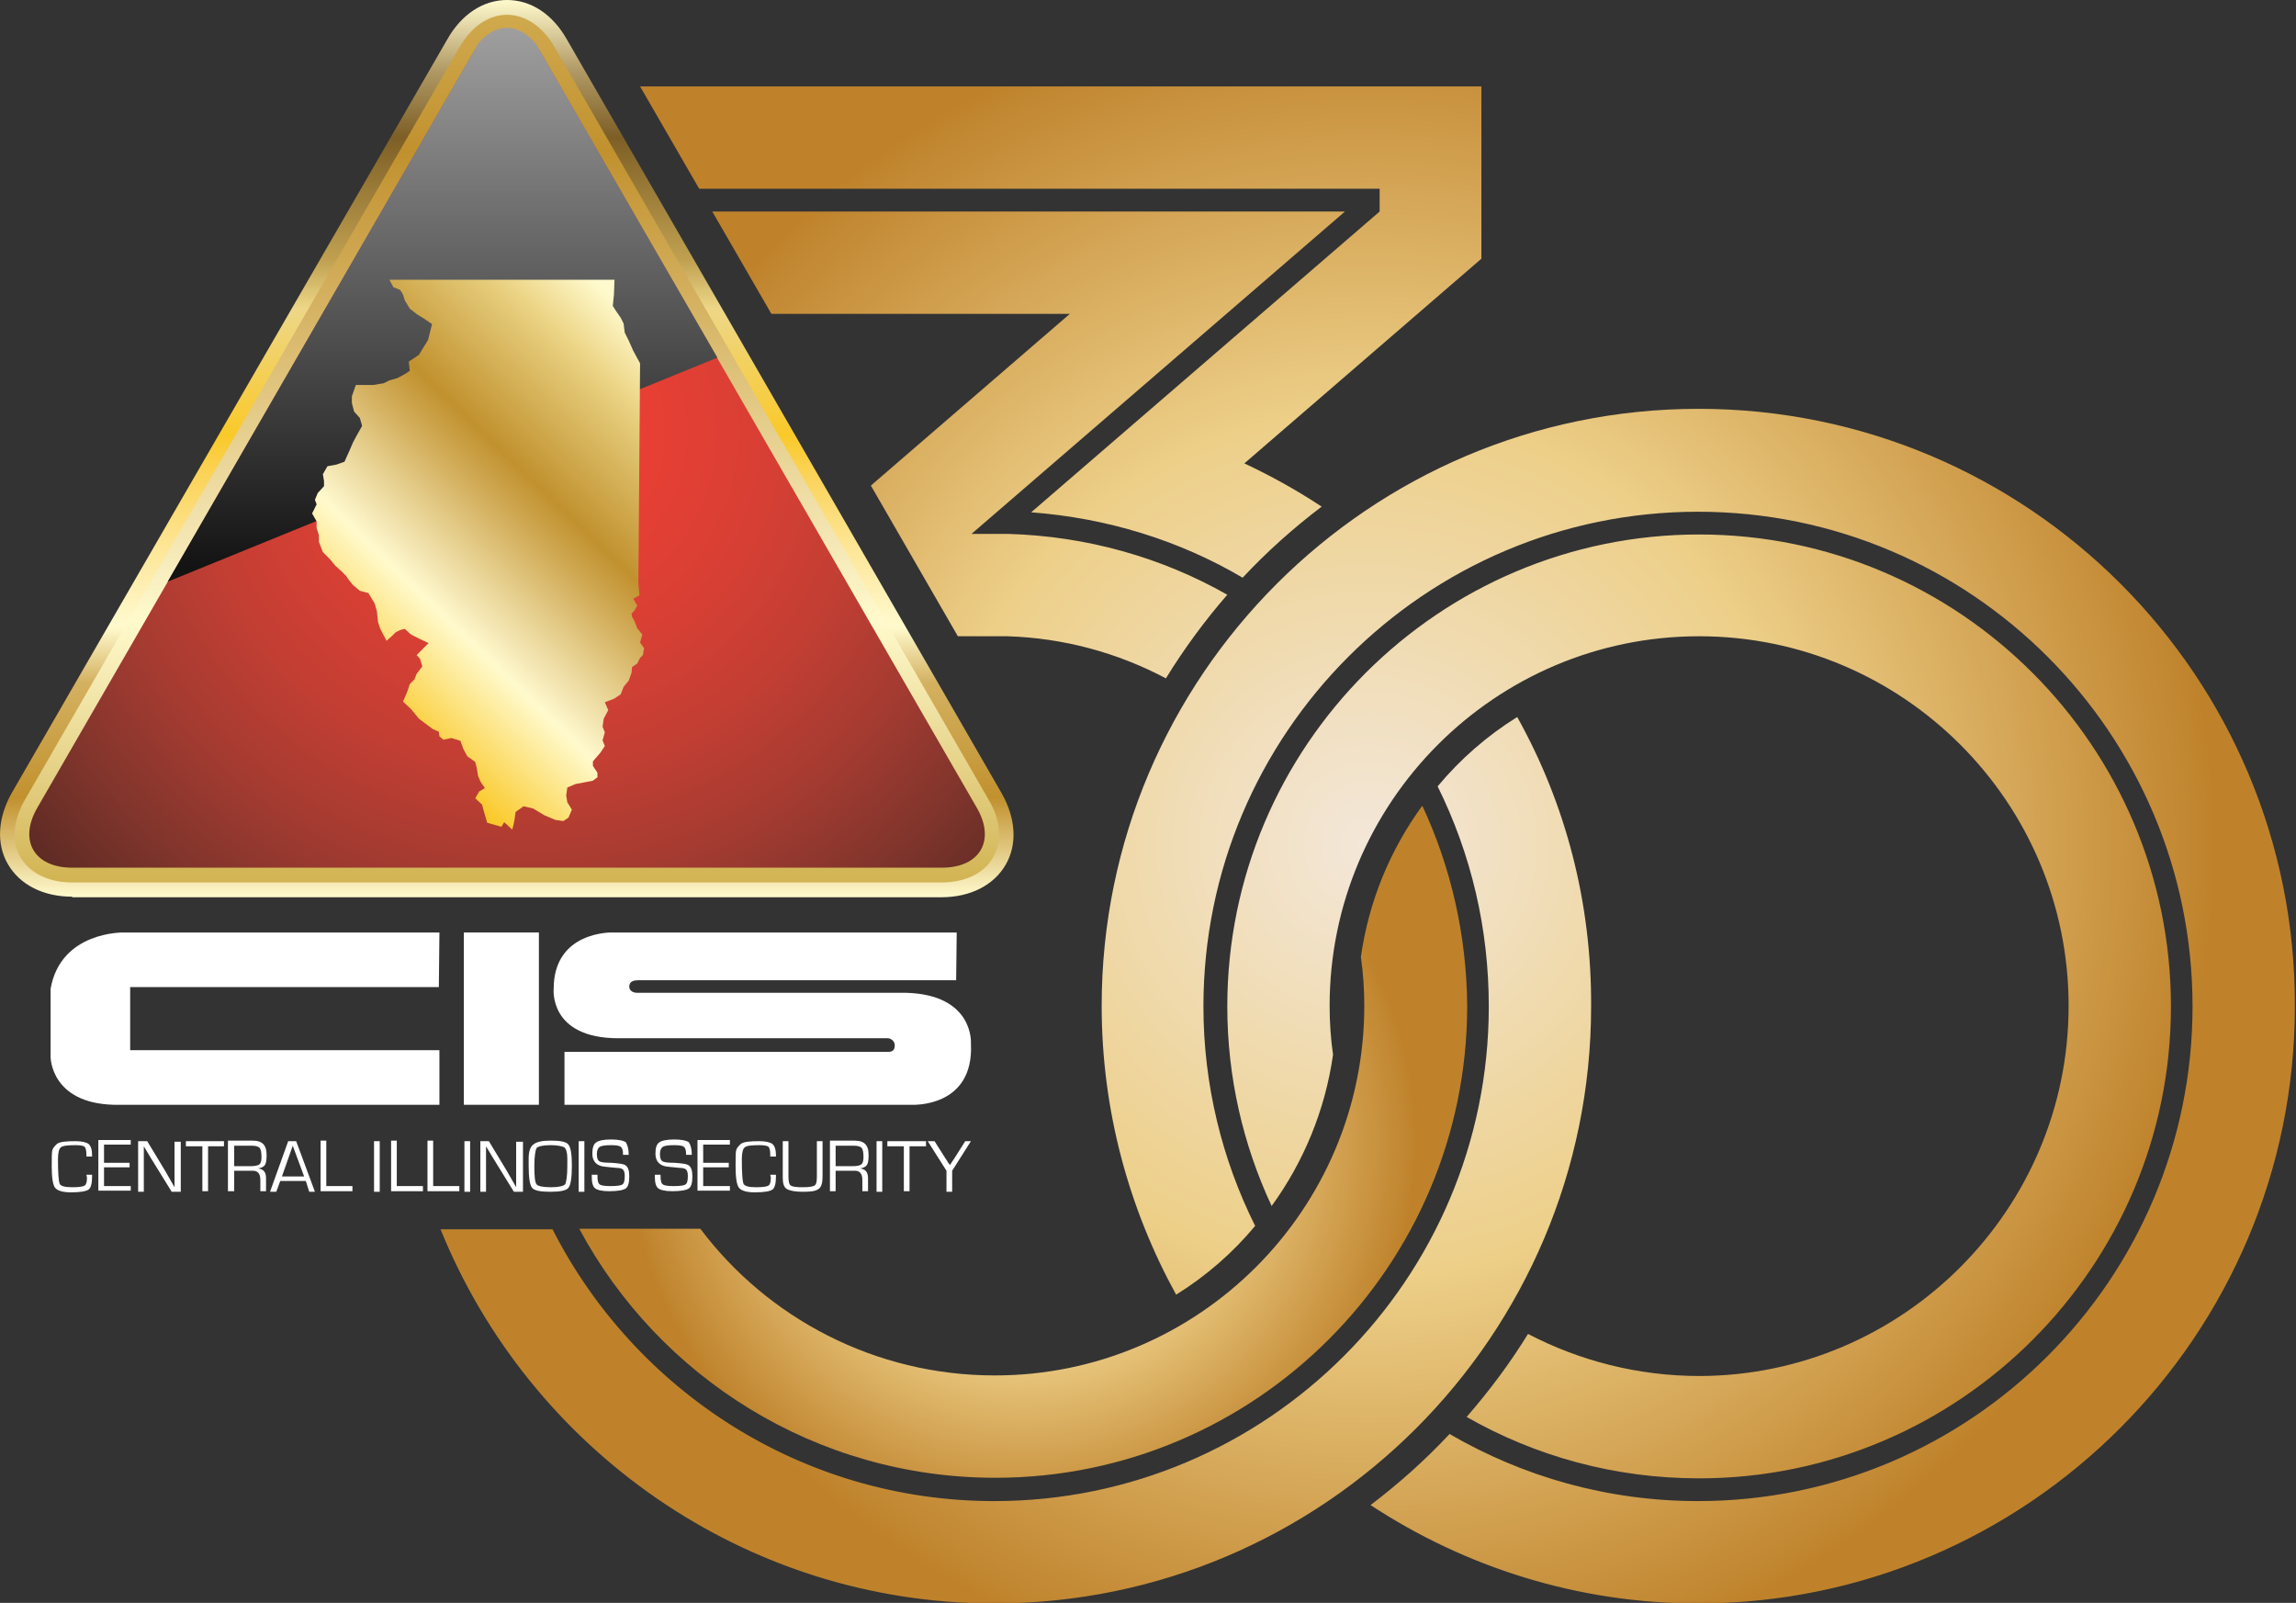 <?xml version="1.0" encoding="utf-8"?>
<!-- Generator: Adobe Illustrator 25.4.1, SVG Export Plug-In . SVG Version: 6.00 Build 0)  -->
<svg version="1.1" id="Layer_1" xmlns="http://www.w3.org/2000/svg" xmlns:xlink="http://www.w3.org/1999/xlink" x="0px" y="0px"
	 viewBox="0 0 403.9 281.9" style="enable-background:new 0 0 403.9 281.9;" xml:space="preserve">
<rect x="0" y="0" width="403.9" height="281.9" fill="#333333" stroke="none"/>
<style type="text/css">
	.st0{fill:url(#SVGID_1_);}
	.st1{fill:url(#SVGID_00000050651625278976637010000017700695149247100564_);}
	.st2{fill:url(#SVGID_00000005979578839684008130000011117426092346191493_);}
	.st3{fill:url(#SVGID_00000023963392136908701550000010727357500813139377_);}
	.st4{fill:url(#SVGID_00000048493338117424456750000008640840765222613909_);}
	.st5{fill:#FFFFFF;}
	.st6{fill:url(#SVGID_00000038412189386013373050000011626806675049581457_);}
	.st7{fill:url(#SVGID_00000013164877370529080130000015390342532933965714_);}
</style>
<g>
	<g>
		<g>
			<linearGradient id="SVGID_1_" gradientUnits="userSpaceOnUse" x1="89.189" y1="157.739" x2="89.189" y2="0">
				<stop  offset="0" style="stop-color:#FFFACD"/>
				<stop  offset="0.11" style="stop-color:#C1912E"/>
				<stop  offset="0.239" style="stop-color:#D4B161"/>
				<stop  offset="0.301" style="stop-color:#FFFACD"/>
				<stop  offset="0.33" style="stop-color:#FEF3BD"/>
				<stop  offset="0.389" style="stop-color:#FDE697"/>
				<stop  offset="0.47" style="stop-color:#FBD359"/>
				<stop  offset="0.515" style="stop-color:#FAC929"/>
				<stop  offset="0.649" style="stop-color:#EED684"/>
				<stop  offset="0.656" style="stop-color:#EDD688"/>
				<stop  offset="0.712" style="stop-color:#BF9F4F"/>
				<stop  offset="0.847" style="stop-color:#7D5F26"/>
				<stop  offset="0.922" style="stop-color:#B19A65"/>
				<stop  offset="1" style="stop-color:#FFFACD"/>
			</linearGradient>
			<path class="st0" d="M12.7,157.7c-5.1,0-9.2-2.1-11.3-5.7c-2.1-3.6-1.8-8.2,0.7-12.6L78.7,6.9C81.2,2.5,85,0,89.2,0
				c4.2,0,8,2.5,10.5,6.9l76.5,132.6c2.5,4.4,2.8,9,0.7,12.6c-2.1,3.6-6.2,5.7-11.3,5.7H12.7z"/>
			
				<linearGradient id="SVGID_00000036937917454846318190000003782234305096629396_" gradientUnits="userSpaceOnUse" x1="89.189" y1="169.857" x2="89.189" y2="-70.288">
				<stop  offset="5.618000e-03" style="stop-color:#C49F2E"/>
				<stop  offset="0.253" style="stop-color:#FFFACD"/>
				<stop  offset="0.297" style="stop-color:#F7EBBB"/>
				<stop  offset="0.385" style="stop-color:#E7D191"/>
				<stop  offset="0.506" style="stop-color:#D1AB57"/>
				<stop  offset="0.596" style="stop-color:#C1912E"/>
				<stop  offset="0.825" style="stop-color:#E4C977"/>
				<stop  offset="0.871" style="stop-color:#EDD688"/>
				<stop  offset="1" style="stop-color:#FFFACD"/>
			</linearGradient>
			<path style="fill:url(#SVGID_00000036937917454846318190000003782234305096629396_);" d="M12.7,155.2c-4.1,0-7.4-1.6-9.1-4.4
				c-1.6-2.8-1.3-6.4,0.7-10L80.9,8.2c2.1-3.6,5.1-5.6,8.3-5.6c3.2,0,6.3,2.1,8.3,5.6l76.5,132.6c2.1,3.6,2.3,7.2,0.7,10
				c-1.6,2.8-4.9,4.4-9.1,4.4H12.7z"/>
			
				<radialGradient id="SVGID_00000020386707235058926130000013409801126957775500_" cx="193.876" cy="204.172" r="84.606" gradientTransform="matrix(1.681 0 0 1.681 -232.307 -267.273)" gradientUnits="userSpaceOnUse">
				<stop  offset="5.618000e-03" style="stop-color:#EF3F34"/>
				<stop  offset="0.151" style="stop-color:#E73F34"/>
				<stop  offset="0.288" style="stop-color:#D83F34"/>
				<stop  offset="0.421" style="stop-color:#C23E33"/>
				<stop  offset="0.551" style="stop-color:#A53B31"/>
				<stop  offset="0.68" style="stop-color:#82352C"/>
				<stop  offset="0.808" style="stop-color:#5D2B24"/>
				<stop  offset="0.932" style="stop-color:#361C18"/>
				<stop  offset="0.945" style="stop-color:#321916"/>
			</radialGradient>
			<path style="fill:url(#SVGID_00000020386707235058926130000013409801126957775500_);" d="M12.7,152.6c-6.7,0-9.5-4.8-6.1-10.6
				L83.1,9.5c3.4-5.8,8.9-5.8,12.2,0L171.8,142c3.4,5.8,0.6,10.6-6.1,10.6H12.7z"/>
		</g>
		<g>
			
				<linearGradient id="SVGID_00000019648441321529797240000006618572733379568308_" gradientUnits="userSpaceOnUse" x1="77.815" y1="99.964" x2="77.815" y2="-10.371">
				<stop  offset="0" style="stop-color:#131313"/>
				<stop  offset="1" style="stop-color:#B5B5B5"/>
			</linearGradient>
			<path style="fill:url(#SVGID_00000019648441321529797240000006618572733379568308_);" d="M29.5,102.3L84.1,7.7c0,0,2-2.8,5.1-2.8
				c3.1,0,5.2,3,5.2,3l31.8,55L29.5,102.3z"/>
		</g>
		<g>
			
				<linearGradient id="SVGID_00000127732219525415226830000010153186064300726195_" gradientUnits="userSpaceOnUse" x1="174.499" y1="230.749" x2="208.198" y2="195.824" gradientTransform="matrix(1.681 0 0 1.681 -232.307 -267.273)">
				<stop  offset="5.618000e-03" style="stop-color:#FAC929"/>
				<stop  offset="0.253" style="stop-color:#FFFACD"/>
				<stop  offset="0.297" style="stop-color:#F7EBBB"/>
				<stop  offset="0.385" style="stop-color:#E7D191"/>
				<stop  offset="0.506" style="stop-color:#D1AB57"/>
				<stop  offset="0.596" style="stop-color:#C1912E"/>
				<stop  offset="0.825" style="stop-color:#E4C977"/>
				<stop  offset="0.871" style="stop-color:#EDD688"/>
				<stop  offset="1" style="stop-color:#FFFACD"/>
			</linearGradient>
			<polygon style="fill:url(#SVGID_00000127732219525415226830000010153186064300726195_);" points="81.5,131.7 81,130.3 80.1,130 
				79.4,129.8 78,130.1 77.3,129.5 77.2,128.7 76.1,128.2 75.3,127.6 73.7,126.4 72.3,124.7 70.9,123.4 71.7,121.5 72.1,120.3 
				72.9,119.5 73.3,118.5 74.3,117.2 73.9,115.9 73.3,115.2 75.4,113.1 73.9,112.4 72.3,111.6 71.2,110.6 70.4,110.8 69.6,111.2 
				69,111.8 68,112.7 66.9,110.6 66.5,109.4 66.3,107.5 65.9,106.1 64.8,104.3 63.3,103.9 62.1,102.9 61.3,101.9 60.9,101.3 
				60,100.4 59,99.5 58,98.3 56.8,97.1 56.1,95.3 56.1,94.1 55.7,92.9 55.7,91.7 54.9,90.3 55.7,88.7 55.4,87.9 55.9,86.7 57,85.5 
				57,84.6 56.8,83.4 57.6,82 59.2,81.7 60.6,81.2 61.5,79.2 62.1,77.8 62.8,76.5 63.7,74.9 63.3,73.5 62.3,72.4 61.9,70.9 
				61.9,69.7 62.6,67.7 65.7,67.7 67.5,67.4 68.5,66.9 69.9,66.5 71.2,65.8 72.1,65.2 71.9,63.6 73.7,62.4 74.3,61.4 75.3,59.8 
				76,57 74.7,56.1 73.4,55.3 72.1,54.3 71.2,52.8 70.9,51.8 70.4,51 69.2,50.5 68.5,49.2 108.1,49.2 108,51.8 107.8,53.8 
				108.3,54.6 109.2,55.9 109.7,56.9 109.9,58.5 110.6,59.9 111.4,61.7 112.6,63.9 112.3,102.6 112.5,104.7 111.4,105.3 
				112.1,106.5 111.6,107.4 111.1,107.9 111.1,107.9 111.2,108.5 111.6,109.2 112.1,110.5 113,111.6 112.6,113 113.3,114 
				113.1,115.2 112.6,115.7 112.1,116.7 111.2,117.3 111.1,118.3 110.6,119.7 109.7,120.8 109.2,122.1 108,122.9 106.4,123.5 
				107,124.9 106.2,126.4 106,127.8 106.4,128.8 106,130.2 106.4,131.2 105.6,132.4 104.3,133.9 104.3,134.7 105.1,135.9 
				105.1,136.7 104.3,137.3 101.2,137.9 99.8,138.5 99.6,139.9 99.8,141.1 100.6,142.4 100,143.8 99.1,144.4 97.7,144.2 95.8,143.4 
				93.8,142.2 92.1,141.8 90.7,142.8 90.5,144.2 90.3,145.2 90.1,145.9 88.7,144.6 88.2,145.4 85.7,144.7 85.1,142.6 84.8,141.5 
				83.6,140.4 84.3,139.2 85.3,138.6 84.6,137.6 84.1,136.5 83.9,135.2 83.6,134 82.2,133 			"/>
		</g>
	</g>
	<g>
		<g>
			<path class="st5" d="M15.2,206.6h1v0.3c0,1.2-0.2,2-0.6,2.3c-0.4,0.3-1.4,0.5-3.1,0.5c-1.5,0-2.4-0.3-2.8-0.8
				c-0.4-0.5-0.6-1.8-0.6-3.7c0-1.5,0-2.5,0.1-2.9c0.1-0.4,0.4-0.7,0.8-1.1c0.5-0.4,1.6-0.5,3.3-0.5c1.1,0,1.9,0.2,2.3,0.5
				c0.4,0.4,0.6,1,0.6,2l0,0.2h-1l0-0.3c0-0.7-0.1-1.2-0.3-1.4c-0.2-0.2-0.8-0.3-1.6-0.3c-1.4,0-2.3,0.1-2.6,0.4
				c-0.3,0.2-0.5,0.9-0.5,2c0,2.5,0.1,3.9,0.3,4.4c0.2,0.4,0.9,0.6,2.2,0.6c1.2,0,1.9-0.1,2.2-0.3c0.3-0.2,0.4-0.7,0.4-1.4
				L15.2,206.6z"/>
			<path class="st5" d="M18.3,201.5v3h4.5v0.8h-4.5v3.3H23v0.8h-5.7v-8.9H23v0.8H18.3z"/>
			<path class="st5" d="M31.8,200.7v8.9h-1.6l-3.7-6l-0.6-1l-0.3-0.5l-0.3-0.5h0l0,0.3l0,0.3v0.7v6.7h-1v-8.9h1.6l3.2,5.3l0.8,1.4
				l0.4,0.7l0.4,0.7h0l0-0.3l0-0.3v-0.7v-6.7H31.8z"/>
			<path class="st5" d="M36.6,201.6v7.9h-1v-7.9h-2.9v-0.9h6.7v0.9H36.6z"/>
			<path class="st5" d="M40.1,209.5v-8.9h4.2c1,0,1.6,0.2,2,0.6c0.4,0.4,0.6,1,0.6,2c0,0.8-0.1,1.4-0.3,1.7
				c-0.2,0.3-0.6,0.5-1.2,0.6v0c0.9,0.1,1.4,0.6,1.4,1.7v2.3h-1v-2c0-1-0.4-1.6-1.3-1.6h-0.3h-3v3.6H40.1z M41.1,205.1h2.9
				c0.8,0,1.3-0.1,1.6-0.3c0.3-0.2,0.4-0.7,0.4-1.3c0-0.8-0.1-1.3-0.3-1.6c-0.2-0.2-0.6-0.4-1.3-0.4h-3.2V205.1z"/>
			<path class="st5" d="M53.8,207.7h-4.5l-0.7,1.9h-1.1l3.2-8.9h1.4l3.3,8.9h-1L53.8,207.7z M53.5,206.9l-2-5.4l-1.9,5.4H53.5z"/>
			<path class="st5" d="M57.4,200.7v7.9H62v0.9h-5.6v-8.9H57.4z"/>
			<path class="st5" d="M66.8,200.7v8.9h-1v-8.9H66.8z"/>
			<path class="st5" d="M69.8,200.7v7.9h4.6v0.9h-5.6v-8.9H69.8z"/>
			<path class="st5" d="M76.2,200.7v7.9h4.6v0.9h-5.6v-8.9H76.2z"/>
			<path class="st5" d="M82.7,200.7v8.9h-1v-8.9H82.7z"/>
			<path class="st5" d="M92,200.7v8.9h-1.6l-3.7-6l-0.6-1l-0.3-0.5l-0.3-0.5h0l0,0.3l0,0.3v0.7v6.7h-1v-8.9H86l3.2,5.3l0.8,1.4
				l0.4,0.7l0.4,0.7h0l0-0.3l0-0.3v-0.7v-6.7H92z"/>
			<path class="st5" d="M96.9,200.6c1.7,0,2.7,0.2,3.1,0.7c0.4,0.5,0.6,1.7,0.6,3.7c0,2.1-0.2,3.4-0.6,3.9c-0.4,0.5-1.5,0.7-3.2,0.7
				c-1.7,0-2.8-0.2-3.2-0.7c-0.4-0.5-0.6-1.8-0.6-3.8v-0.6l0-0.8c0-1.2,0.3-2,0.8-2.4C94.4,200.8,95.4,200.6,96.9,200.6z
				 M96.9,201.4c-1.4,0-2.2,0.2-2.5,0.5c-0.2,0.3-0.4,1.4-0.4,3.2c0,1.8,0.1,2.9,0.4,3.2c0.2,0.3,1.1,0.5,2.5,0.5
				c1.4,0,2.2-0.2,2.5-0.5c0.2-0.3,0.4-1.4,0.4-3.2v-0.6l0-0.8c0-1-0.2-1.6-0.5-1.9C98.9,201.6,98.1,201.4,96.9,201.4z"/>
			<path class="st5" d="M102.8,200.7v8.9h-1v-8.9H102.8z"/>
			<path class="st5" d="M110.6,203.1h-1c0-0.7-0.1-1.2-0.4-1.4c-0.2-0.2-0.8-0.3-1.7-0.3c-1,0-1.7,0.1-2,0.3
				c-0.3,0.2-0.5,0.6-0.5,1.2c0,0.7,0.1,1.1,0.4,1.3c0.2,0.2,0.9,0.3,2.1,0.3c1.4,0.1,2.3,0.2,2.6,0.5c0.4,0.3,0.6,0.9,0.6,1.9
				c0,1.1-0.2,1.8-0.6,2.1c-0.4,0.3-1.4,0.5-2.9,0.5c-1.3,0-2.1-0.2-2.5-0.5c-0.4-0.3-0.6-1-0.6-2l0-0.4h1v0.2
				c0,0.8,0.1,1.3,0.4,1.5c0.2,0.2,0.9,0.3,1.9,0.3c1.1,0,1.9-0.1,2.1-0.3c0.3-0.2,0.4-0.7,0.4-1.5c0-0.5-0.1-0.9-0.3-1.1
				c-0.2-0.2-0.6-0.3-1.1-0.3l-1-0.1l-1-0.1c-1.5-0.1-2.3-0.9-2.3-2.3c0-1,0.2-1.7,0.7-2c0.4-0.3,1.3-0.5,2.6-0.5
				c1.3,0,2.2,0.2,2.6,0.5C110.4,201.4,110.6,202.1,110.6,203.1z"/>
			<path class="st5" d="M121.7,203.1h-1c0-0.7-0.1-1.2-0.4-1.4c-0.2-0.2-0.8-0.3-1.7-0.3c-1,0-1.7,0.1-2,0.3
				c-0.3,0.2-0.5,0.6-0.5,1.2c0,0.7,0.1,1.1,0.4,1.3c0.2,0.2,0.9,0.3,2.1,0.3c1.4,0.1,2.3,0.2,2.6,0.5c0.4,0.3,0.6,0.9,0.6,1.9
				c0,1.1-0.2,1.8-0.6,2.1c-0.4,0.3-1.4,0.5-2.9,0.5c-1.3,0-2.1-0.2-2.5-0.5c-0.4-0.3-0.6-1-0.6-2l0-0.4h1v0.2
				c0,0.8,0.1,1.3,0.4,1.5c0.2,0.2,0.9,0.3,1.9,0.3c1.1,0,1.9-0.1,2.1-0.3c0.3-0.2,0.4-0.7,0.4-1.5c0-0.5-0.1-0.9-0.3-1.1
				c-0.2-0.2-0.6-0.3-1.1-0.3l-1-0.1l-1-0.1c-1.5-0.1-2.3-0.9-2.3-2.3c0-1,0.2-1.7,0.7-2c0.4-0.3,1.3-0.5,2.6-0.5
				c1.3,0,2.2,0.2,2.6,0.5C121.5,201.4,121.7,202.1,121.7,203.1z"/>
			<path class="st5" d="M123.7,201.5v3h4.5v0.8h-4.5v3.3h4.7v0.8h-5.7v-8.9h5.7v0.8H123.7z"/>
			<path class="st5" d="M135.5,206.6h1v0.3c0,1.2-0.2,2-0.6,2.3c-0.4,0.3-1.4,0.5-3.1,0.5c-1.5,0-2.4-0.3-2.8-0.8
				c-0.4-0.5-0.6-1.8-0.6-3.7c0-1.5,0-2.5,0.1-2.9c0.1-0.4,0.4-0.7,0.8-1.1c0.5-0.4,1.6-0.5,3.3-0.5c1.1,0,1.9,0.2,2.3,0.5
				c0.4,0.4,0.6,1,0.6,2l0,0.2h-1l0-0.3c0-0.7-0.1-1.2-0.3-1.4c-0.2-0.2-0.8-0.3-1.6-0.3c-1.4,0-2.3,0.1-2.6,0.4
				c-0.3,0.2-0.5,0.9-0.5,2c0,2.5,0.1,3.9,0.3,4.4c0.2,0.4,0.9,0.6,2.2,0.6c1.2,0,1.9-0.1,2.2-0.3c0.3-0.2,0.4-0.7,0.4-1.4
				L135.5,206.6z"/>
			<path class="st5" d="M143.7,200.7h1v6.2c0,1.1-0.2,1.9-0.7,2.2c-0.5,0.4-1.4,0.5-2.8,0.5c-1.4,0-2.3-0.2-2.8-0.5
				c-0.5-0.3-0.7-1-0.7-1.9v-0.3v-6.2h1v6.2c0,0.8,0.1,1.4,0.4,1.6c0.3,0.2,0.9,0.3,2,0.3c1.2,0,1.9-0.1,2.2-0.3
				c0.3-0.2,0.4-0.7,0.4-1.6V200.7z"/>
			<path class="st5" d="M146,209.5v-8.9h4.2c1,0,1.6,0.2,2,0.6c0.4,0.4,0.6,1,0.6,2c0,0.8-0.1,1.4-0.3,1.7c-0.2,0.3-0.6,0.5-1.2,0.6
				v0c0.9,0.1,1.4,0.6,1.4,1.7v2.3h-1v-2c0-1-0.4-1.6-1.3-1.6H150h-3v3.6H146z M147,205.1h2.9c0.8,0,1.3-0.1,1.6-0.3
				c0.3-0.2,0.4-0.7,0.4-1.3c0-0.8-0.1-1.3-0.3-1.6c-0.2-0.2-0.6-0.4-1.3-0.4H147V205.1z"/>
			<path class="st5" d="M155.2,200.7v8.9h-1v-8.9H155.2z"/>
			<path class="st5" d="M160,201.6v7.9h-1v-7.9h-2.9v-0.9h6.8v0.9H160z"/>
			<path class="st5" d="M170.8,200.7l-3.3,5.2v3.7h-1v-3.7l-3.3-5.2h1.2l1.9,3l0.4,0.6c0,0.1,0.1,0.2,0.2,0.3l0.2,0.3h0
				c0.1-0.1,0.1-0.2,0.2-0.3l0.2-0.3l0.4-0.6l1.9-3H170.8z"/>
		</g>
		<g>
			<path class="st5" d="M77.3,164H21.8c0,0-11.1-0.3-12.9,9.9v12c0,0,0,8.1,11.1,8.4h57.3v-9.6H22.9v-11.1l54.3,0L77.3,164z"/>
			<rect x="81.6" y="164" class="st5" width="13.2" height="30.3"/>
			<path class="st5" d="M168.3,164h-60.6c0,0-10.3-0.3-10.3,9.9c0,0-0.9,8.7,11.4,8.7c0,0,46.9,0,47.4,0c0.5,0,1.2,0.5,1.2,1.2
				c0,0.7-0.2,1.2-1.2,1.2H99.3v9.3h61.1c0,0,11,0.6,10.4-10.8c0,0,0.6-8.6-11.5-8.9H112c0,0-1.3,0-1.3-1.1c0-1,1-1.1,1.5-1.1h56
				L168.3,164z"/>
		</g>
	</g>
</g>
<radialGradient id="SVGID_00000093864677885839526020000006232812172483619477_" cx="179.894" cy="200.841" r="69.259" gradientUnits="userSpaceOnUse">
	<stop  offset="1.027971e-03" style="stop-color:#F3E7D9"/>
	<stop  offset="0.511" style="stop-color:#EDCF88"/>
	<stop  offset="1" style="stop-color:#BF822B"/>
</radialGradient>
<path style="fill:url(#SVGID_00000093864677885839526020000006232812172483619477_);" d="M250.2,141.7c-5.6,7.7-9.4,16.7-10.8,26.6
	c0.4,2.8,0.6,5.7,0.6,8.6c0,35.9-29.2,65-65,65c-21.1,0-40-10.1-51.8-25.8h-21.3c14,26.1,41.6,43.8,73.2,43.8c45.8,0,83-37.3,83-83
	C258,164.6,255.3,152.6,250.2,141.7z"/>
<radialGradient id="SVGID_00000128449866829236846590000015434543067339371921_" cx="240.698" cy="148.577" r="149.019" gradientUnits="userSpaceOnUse">
	<stop  offset="1.027971e-03" style="stop-color:#F3E7D9"/>
	<stop  offset="0.511" style="stop-color:#EDCF88"/>
	<stop  offset="1" style="stop-color:#BF822B"/>
</radialGradient>
<path style="fill:url(#SVGID_00000128449866829236846590000015434543067339371921_);" d="M363.9,176.9c0-35.9-29.2-65-65-65
	c-35.9,0-65,29.2-65,65c0,2.9,0.2,5.8,0.6,8.6c-1.4,9.8-5.2,18.9-10.8,26.6c-5-10.7-7.8-22.6-7.8-35.1c0-45.8,37.3-83,83-83
	c45.8,0,83,37.3,83,83c0,45.8-37.3,83-83,83c-14.9,0-28.8-3.9-40.9-10.8c4-4.6,7.6-9.4,10.8-14.6c9,4.7,19.3,7.4,30.2,7.4
	C334.7,241.9,363.9,212.8,363.9,176.9z M260.7,15.2H112.6l10.4,18h119.7v4l-61.3,52.9c13.3,1,26,4.9,37.2,11.5
	c4.3-4.6,8.9-8.7,13.9-12.5c-4.4-2.9-8.9-5.4-13.6-7.6l41.7-36V15.2z M215.9,104.6c-11.6-6.6-24.8-10.3-38.5-10.7l-6.5,0l65.7-56.7
	H125.3l10.4,18h52.5l-35,30.2l15.3,26.5h8.7c9.9,0.3,19.4,2.9,27.9,7.4C208.3,114.1,211.9,109.2,215.9,104.6z M298.8,71.9
	c-57.9,0-105,47.1-105,105c0,18.4,4.8,35.7,13.1,50.8c5.3-3.3,10-7.4,13.9-12.1c-5.8-11.6-9.1-24.8-9.1-38.6c0-48,39-87,87-87
	s87,39,87,87c0,48-39,87-87,87c-15.9,0-30.8-4.3-43.7-11.8c-4.3,4.6-8.9,8.7-13.9,12.5c16.6,10.9,36.4,17.3,57.6,17.3
	c57.9,0,105-47.1,105-105C403.9,119,356.8,71.9,298.8,71.9z M266.9,126.1c-5.3,3.3-10,7.4-14,12.2c5.9,11.9,9,25,9,38.7
	c0,48-39,87-87,87c-33.9,0-63.3-19.5-77.7-47.8H77.5c15.6,38.5,53.4,65.8,97.4,65.8c57.9,0,105-47.1,105-105
	C280,158.9,275.5,141.5,266.9,126.1z"/>
</svg>
